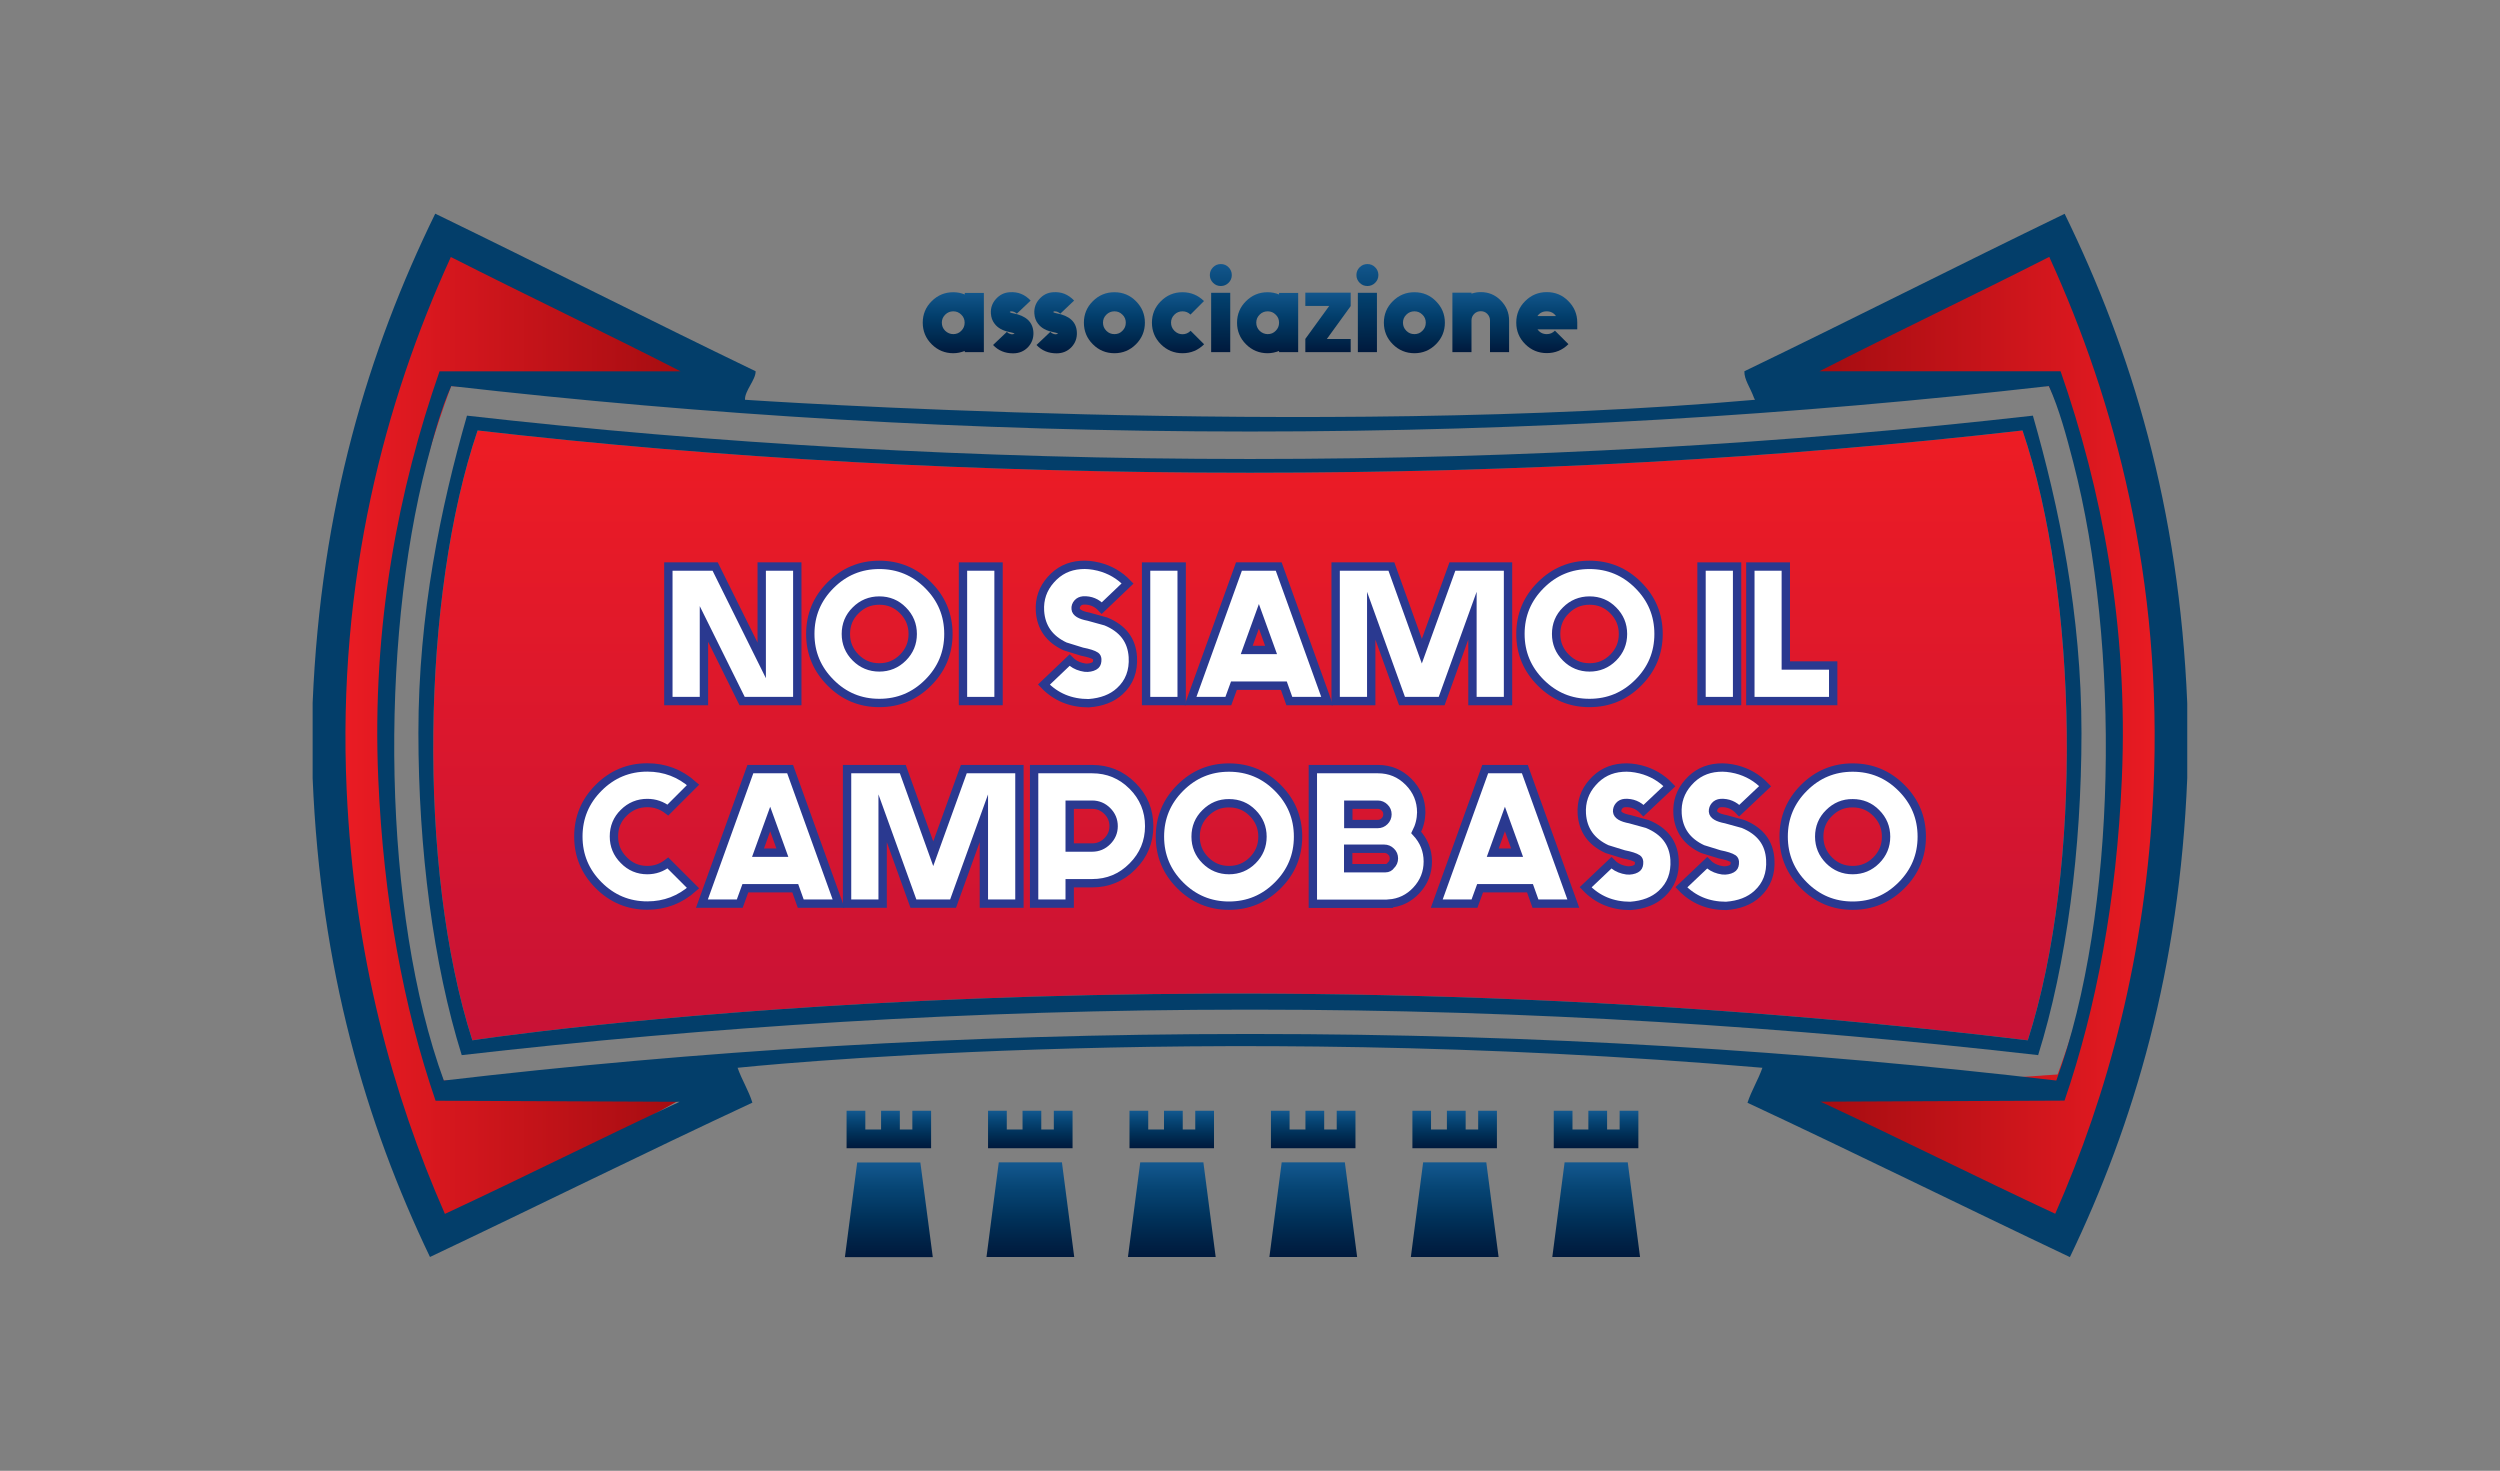 <?xml version="1.0" encoding="UTF-8"?> <!-- Generator: Adobe Illustrator 24.1.0, SVG Export Plug-In . SVG Version: 6.00 Build 0) --> <svg xmlns="http://www.w3.org/2000/svg" xmlns:xlink="http://www.w3.org/1999/xlink" version="1.1" x="0px" y="0px" viewBox="0 0 2094.3 1232.1" style="enable-background:new 0 0 2094.3 1232.1;" xml:space="preserve"><rect x="0" y="0" width="2094.3" height="1232.1" fill="#808080" stroke="none"/> <style type="text/css"> .st0{fill-rule:evenodd;clip-rule:evenodd;fill:url(#SVGID_1_);} .st1{fill-rule:evenodd;clip-rule:evenodd;fill:url(#SVGID_2_);} .st2{fill-rule:evenodd;clip-rule:evenodd;fill:url(#SVGID_3_);} .st3{fill-rule:evenodd;clip-rule:evenodd;fill:none;stroke:#000000;stroke-miterlimit:10;} .st4{fill-rule:evenodd;clip-rule:evenodd;fill:#033E6A;} .st5{fill:#FFFFFF;stroke:#2A3990;stroke-width:7;stroke-miterlimit:10;} .st6{fill:url(#SVGID_4_);} .st7{fill:url(#SVGID_5_);} .st8{fill:url(#SVGID_6_);} .st9{fill:url(#SVGID_7_);} .st10{fill:url(#SVGID_8_);} .st11{fill:url(#SVGID_9_);} .st12{fill:url(#SVGID_10_);} .st13{fill:url(#SVGID_11_);} .st14{fill:url(#SVGID_12_);} .st15{fill:url(#SVGID_13_);} .st16{fill:url(#SVGID_14_);} .st17{fill:url(#SVGID_15_);} .st18{fill:url(#SVGID_16_);} .st19{fill:url(#SVGID_17_);} .st20{fill:url(#SVGID_18_);} .st21{fill:url(#SVGID_19_);} .st22{fill:url(#SVGID_20_);} .st23{fill:url(#SVGID_21_);} .st24{fill:url(#SVGID_22_);} .st25{fill:url(#SVGID_23_);} .st26{fill:url(#SVGID_24_);} .st27{fill:url(#SVGID_25_);} .st28{fill:url(#SVGID_26_);} .st29{fill:url(#SVGID_27_);} </style> <g id="Layer_1"> <g> <g> <linearGradient id="SVGID_1_" gradientUnits="userSpaceOnUse" x1="1047.166" y1="871.524" x2="1047.166" y2="360.625"> <stop offset="0" style="stop-color:#C81236"></stop> <stop offset="1" style="stop-color:#ED1C24"></stop> </linearGradient> <path class="st0" d="M1698.7,871.5c46.3-144.1,42.3-373.4-4.4-510.9c-203,23.3-419.8,35.4-646.4,35.4h-1.4 C819.9,396,603,384,400.1,360.6c-46.8,137.5-50.7,366.8-4.4,510.9C395.7,871.5,968,783.4,1698.7,871.5"></path> <linearGradient id="SVGID_2_" gradientUnits="userSpaceOnUse" x1="600.73" y1="607.393" x2="276.518" y2="607.393"> <stop offset="0" style="stop-color:#9E0B0F"></stop> <stop offset="1" style="stop-color:#ED1C24"></stop> </linearGradient> <path class="st1" d="M600.7,328.3L376.1,184.7c0,0-224.1,335.7,0,845.4l224.6-126.3l-229,1.4c0,0-114.9-253.4,6.2-581.7 L600.7,328.3z"></path> <linearGradient id="SVGID_3_" gradientUnits="userSpaceOnUse" x1="2825.186" y1="-2355.889" x2="2494.26" y2="-2355.889" gradientTransform="matrix(-1 0 0 -1 4319.377 -1739.814)"> <stop offset="0" style="stop-color:#9E0B0F"></stop> <stop offset="1" style="stop-color:#ED1C24"></stop> </linearGradient> <path class="st2" d="M1494.2,915.8l231.3,123c0,0,224.1-335.7,0-845.4l-224.6,126.3l215.5,3.8c0,0,128.4,248.2,7.3,576.6 L1494.2,915.8z"></path> <path class="st3" d="M1047.2,616.1"></path> <path class="st3" d="M1047.2,616.1"></path> <path class="st4" d="M364.9,922.1c-26.9-78.3-43.6-168.5-48-269.3c-5.7-129.4,17.3-244,51.3-341.7l202,0 c-63.5-32.5-128.5-63.3-192.1-95.6c-0.8-0.2-0.8,0.3-0.9,0.9c-54.3,119-94.8,269-86.8,445.4c6.3,139,38.5,255.4,82.3,355.1 c66.1-30.7,130.4-63.2,196.6-93.9L364.9,922.1z M1476.4,894.5c-474.5-40.8-858.5,0-858.5,0c3.6,10.3,9.1,18.7,12.4,29.2 c-90.8,42.3-179.8,86.5-270.1,129.3c-53.9-112.5-91.7-241.2-98.3-401.1c0-21,0-41.9,0-62.9c6.8-164.1,46.6-295.2,102.7-410 C454.5,222.6,543,267.6,633,311c0.2,7.1-9.3,16.5-8.9,23.9c0,0,477.9,32.5,846.1,0l-0.8-1.5c-3.2-8.9-8.3-15.3-8.1-22.4 c90-43.4,178.4-88.4,268.3-131.9c56.1,114.8,95.9,245.9,102.7,410c0,21,0,41.9,0,62.9c-6.5,159.9-44.3,288.6-98.3,401.1 c-90.3-42.8-179.3-86.9-270.1-129.3C1467.4,913.2,1472.8,904.8,1476.4,894.5 M1525.1,922.9c66.1,30.7,130.5,63.1,196.6,93.9 c43.8-99.7,76-216.1,82.3-355.1c8-176.3-32.5-326.3-86.8-445.4c0-0.5-0.1-1-0.9-0.9c-63.6,32.3-128.7,63.2-192.1,95.6l202,0 c34,97.8,57,212.4,51.3,341.7c-4.4,100.8-21.1,190.9-48,269.3L1525.1,922.9z M1050.5,866.2c236.9,0,460.8,14.2,672.1,39 c51.4-140.8,53.8-365.3,14.2-518c-5.8-22.3-11.7-44.3-20.4-63.8c-211.1,24.1-434.5,38.1-668.5,38.1h-1.4 c-234,0-457.4-14-668.5-38.1c-8.6,19.4-14.6,41.5-20.4,63.8c-39.7,152.7-37.2,377.2,14.2,518c211.3-24.8,435.2-39,672.1-39 H1050.5z"></path> <path class="st4" d="M1043.8,845.8c-229.8,0-451,14.5-657,38.1c-23.8-76.1-36.3-172.5-36.3-270.1c0-99.4,18.8-189.3,40.7-265.6 c206.2,23.4,425.3,36.3,655.2,36.3h1.4c229.9,0,449-12.9,655.2-36.3c21.9,76.4,40.7,166.2,40.7,265.6 c0,97.6-12.5,193.9-36.3,270.1c-206-23.5-427.1-38.1-657-38.1H1043.8z M1698.7,871.5c46.3-144.1,42.3-373.4-4.4-510.9 c-203,23.3-419.8,35.4-646.4,35.4h-1.4C819.9,396,603,384,400.1,360.6c-46.8,137.5-50.7,366.8-4.4,510.9 C395.7,871.5,968,783.4,1698.7,871.5"></path> <g> <path class="st5" d="M667.9,474.6v112.7h-46.2l-32-64.6v64.6h-29.8V474.6h39.2l39,78.6v-78.6H667.9z"></path> <path class="st5" d="M695.8,571.9c-11.3-11.3-17-24.9-17-40.8c0-16,5.7-29.6,17-40.9c11.3-11.3,24.9-17,40.8-17 c16,0,29.6,5.7,40.9,17c11.3,11.3,17,24.9,17,40.9c0,15.9-5.7,29.5-17,40.8c-11.3,11.3-24.9,17-40.9,17 C720.7,588.9,707.1,583.3,695.8,571.9z M716.8,511.3c-5.5,5.4-8.2,12-8.2,19.8c0,7.7,2.7,14.3,8.2,19.8 c5.5,5.5,12.1,8.2,19.8,8.2c7.7,0,14.3-2.7,19.8-8.2c5.5-5.5,8.2-12.1,8.2-19.8c0-7.7-2.7-14.3-8.2-19.8 c-5.4-5.5-12-8.2-19.8-8.2C728.9,503.1,722.3,505.8,716.8,511.3z"></path> <path class="st5" d="M806.7,474.6h29.8v112.7h-29.8V474.6z"></path> <path class="st5" d="M949,550.3c0.7,11.8-2.9,21.4-10.9,28.7c-6.5,6-15.2,9.3-26.1,10.1c-15.1,0-27.6-5.2-37.5-15.6L896,553 c2.7,2.8,6,4.7,9.9,5.7c2.3,0.6,4,0.8,5.1,0.7c3.1-0.2,5.4-1,6.8-2.3c1-0.9,1.5-2.6,1.4-4.9c-0.1-1.2-0.5-2-1.3-2.6 c-2.1-1.4-5.9-2.6-11.5-3.7l-14.2-4.4c-13.1-6.1-20.1-15.9-21-29.6c-0.6-10,2.4-18.8,9.1-26.3c6.6-7.5,14.9-11.6,24.9-12.3 c4.7-0.4,9.7,0.1,15.1,1.4c9.5,2.4,17.6,7.1,24.3,14.1L923,509.4c-4.3-4.6-9.5-6.7-15.5-6.4c-2,0.2-3.6,0.9-4.8,2.3 c-1.2,1.4-1.8,3-1.6,4.8c0.2,3,3.8,5.2,10.8,6.5l14.5,4C940.6,526.4,948.1,536.3,949,550.3z"></path> <path class="st5" d="M960.1,474.6h29.8v112.7h-29.8V474.6z"></path> <path class="st5" d="M1071.2,474.6l40.6,112.7h-31.7l-4.6-12.9h-41.8l-4.7,12.9h-31.7l40.6-112.7H1071.2z M1044.4,544.5h20.4 l-10.2-28.2L1044.4,544.5z"></path> <path class="st5" d="M1263.3,474.6v112.7h-29.8v-71.5l-25.8,71.5h-33.2l-25.8-71.5v71.5h-29.8V474.6h46.7l25.5,70.9l25.6-70.9 H1263.3z"></path> <path class="st5" d="M1290.7,571.9c-11.3-11.3-17-24.9-17-40.8c0-16,5.7-29.6,17-40.9c11.3-11.3,24.9-17,40.8-17 c16,0,29.6,5.7,40.9,17c11.3,11.3,17,24.9,17,40.9c0,15.9-5.7,29.5-17,40.8c-11.3,11.3-24.9,17-40.9,17 C1315.7,588.9,1302.1,583.3,1290.7,571.9z M1311.8,511.3c-5.5,5.4-8.2,12-8.2,19.8c0,7.7,2.7,14.3,8.2,19.8 c5.5,5.5,12.1,8.2,19.8,8.2c7.7,0,14.3-2.7,19.8-8.2c5.5-5.5,8.2-12.1,8.2-19.8c0-7.7-2.7-14.3-8.2-19.8 c-5.4-5.5-12-8.2-19.8-8.2C1323.9,503.1,1317.3,505.8,1311.8,511.3z"></path> <path class="st5" d="M1425.4,474.6h29.8v112.7h-29.8V474.6z"></path> <path class="st5" d="M1496,474.6v82.9h39.7v29.8h-69.4V474.6H1496z"></path> <path class="st5" d="M542.3,728.9c6.4,0,12.1-2,17.2-6l21.1,21.1c-10.9,9.7-23.7,14.6-38.3,14.6c-15.9,0-29.5-5.7-40.8-17 c-11.3-11.3-17-24.9-17-40.8c0-16,5.7-29.6,17-40.9c11.3-11.3,24.9-17,40.8-17c14.6,0,27.4,4.9,38.3,14.6l-21.1,21.1 c-5.1-3.9-10.8-5.9-17.2-5.9c-7.7,0-14.3,2.7-19.8,8.2c-5.5,5.4-8.2,12-8.2,19.8c0,7.7,2.7,14.3,8.2,19.8 C528,726.2,534.6,728.9,542.3,728.9z"></path> <path class="st5" d="M661.9,644.3L702.5,757h-31.7l-4.6-12.9h-41.8l-4.7,12.9H588l40.6-112.7H661.9z M635,714.3h20.4l-10.2-28.2 L635,714.3z"></path> <path class="st5" d="M854,644.3V757h-29.8v-71.5L798.4,757h-33.2l-25.8-71.5V757h-29.8V644.3h46.7l25.5,70.9l25.6-70.9H854z"></path> <path class="st5" d="M914.9,644.3c13.2,0,24.5,4.7,33.8,14c9.3,9.3,14,20.6,14,33.8c0,13.1-4.7,24.4-14,33.7 c-9.3,9.4-20.6,14.1-33.8,14.1h-18.8V757h-29.8V644.3H914.9z M914.9,710c5,0,9.2-1.8,12.7-5.3c3.5-3.5,5.3-7.7,5.3-12.6 c0-5-1.8-9.2-5.3-12.7c-3.5-3.5-7.7-5.3-12.7-5.3h-18.8V710H914.9z"></path> <path class="st5" d="M988.7,741.7c-11.3-11.3-17-24.9-17-40.8c0-16,5.7-29.6,17-40.9c11.3-11.3,24.9-17,40.8-17 c16,0,29.6,5.7,40.9,17c11.3,11.3,17,24.9,17,40.9c0,15.9-5.7,29.5-17,40.8c-11.3,11.3-24.9,17-40.9,17 C1013.7,758.7,1000,753,988.7,741.7z M1009.8,681.1c-5.5,5.4-8.2,12-8.2,19.8c0,7.7,2.7,14.3,8.2,19.8 c5.5,5.5,12.1,8.2,19.8,8.2c7.7,0,14.3-2.7,19.8-8.2c5.5-5.5,8.2-12.1,8.2-19.8c0-7.7-2.7-14.3-8.2-19.8 c-5.4-5.5-12-8.2-19.8-8.2C1021.9,672.8,1015.3,675.6,1009.8,681.1z"></path> <path class="st5" d="M1186.4,697.4c6.4,6.9,9.7,15,9.7,24.3c0,9.3-3.2,17.3-9.5,24.1c-6.3,6.8-14,10.5-23.2,11.2v0.1h-63.6 V644.3h54.5c10,0,18.5,3.5,25.6,10.6c7.1,7.1,10.7,15.7,10.7,25.7C1190.5,686.5,1189.1,692.1,1186.4,697.4z M1129.5,690.3h24.7 c2.2,0,4.1-0.8,5.7-2.4c1.6-1.6,2.4-3.5,2.4-5.7c0-2.3-0.8-4.2-2.4-5.7c-1.6-1.6-3.5-2.4-5.7-2.4h-24.7V690.3z M1165.2,724.9 c1.7-1.6,2.5-3.5,2.5-5.8c0-2.3-0.8-4.2-2.4-5.7c-1.6-1.6-3.5-2.4-5.7-2.4h-30.2v16.3h31.3 C1162.6,727.3,1164.1,726.5,1165.2,724.9z"></path> <path class="st5" d="M1277.4,644.3L1318,757h-31.7l-4.6-12.9h-41.8l-4.7,12.9h-31.6l40.6-112.7H1277.4z M1250.5,714.3h20.4 l-10.2-28.2L1250.5,714.3z"></path> <path class="st5" d="M1402.8,720.1c0.7,11.8-2.9,21.4-10.9,28.7c-6.5,6-15.2,9.3-26.1,10.1c-15.1,0-27.6-5.2-37.5-15.6 l21.6-20.5c2.7,2.8,6,4.7,9.9,5.7c2.3,0.6,4,0.8,5.1,0.7c3.1-0.2,5.4-1,6.8-2.3c1-0.9,1.5-2.6,1.4-4.9c-0.1-1.2-0.5-2-1.3-2.6 c-2.1-1.4-5.9-2.6-11.5-3.7l-14.2-4.4c-13.1-6.1-20.1-15.9-21-29.6c-0.6-10,2.4-18.8,9.1-26.3c6.6-7.5,14.9-11.6,24.9-12.3 c4.7-0.4,9.7,0.1,15.1,1.4c9.5,2.4,17.6,7.1,24.3,14.1l-21.7,20.5c-4.3-4.6-9.5-6.7-15.6-6.4c-2,0.2-3.6,0.9-4.8,2.3 c-1.2,1.4-1.8,3-1.7,4.8c0.2,3,3.8,5.2,10.8,6.5l14.5,4C1394.4,696.2,1401.9,706.1,1402.8,720.1z"></path> <path class="st5" d="M1483,720.1c0.7,11.8-2.9,21.4-10.9,28.7c-6.5,6-15.2,9.3-26.1,10.1c-15.1,0-27.6-5.2-37.5-15.6l21.6-20.5 c2.7,2.8,6,4.7,9.9,5.7c2.3,0.6,4,0.8,5.1,0.7c3.1-0.2,5.4-1,6.8-2.3c1-0.9,1.5-2.6,1.4-4.9c-0.1-1.2-0.5-2-1.3-2.6 c-2.1-1.4-5.9-2.6-11.5-3.7l-14.2-4.4c-13.1-6.1-20.1-15.9-21-29.6c-0.6-10,2.4-18.8,9.1-26.3c6.6-7.5,14.9-11.6,24.9-12.3 c4.7-0.4,9.7,0.1,15.1,1.4c9.5,2.4,17.6,7.1,24.3,14.1l-21.7,20.5c-4.3-4.6-9.5-6.7-15.5-6.4c-2,0.2-3.6,0.9-4.8,2.3 c-1.2,1.4-1.8,3-1.7,4.8c0.2,3,3.8,5.2,10.8,6.5l14.5,4C1474.7,696.2,1482.2,706.1,1483,720.1z"></path> <path class="st5" d="M1511.2,741.7c-11.3-11.3-17-24.9-17-40.8c0-16,5.7-29.6,17-40.9c11.3-11.3,24.9-17,40.8-17 c16,0,29.6,5.7,40.9,17c11.3,11.3,17,24.9,17,40.9c0,15.9-5.7,29.5-17,40.8c-11.3,11.3-24.9,17-40.9,17 C1536.1,758.7,1522.5,753,1511.2,741.7z M1532.2,681.1c-5.5,5.4-8.2,12-8.2,19.8c0,7.7,2.8,14.3,8.2,19.8 c5.5,5.5,12.1,8.2,19.8,8.2c7.8,0,14.3-2.7,19.8-8.2c5.5-5.5,8.2-12.1,8.2-19.8c0-7.7-2.7-14.3-8.2-19.8 c-5.4-5.5-12-8.2-19.8-8.2C1544.3,672.8,1537.7,675.6,1532.2,681.1z"></path> </g> </g> <g> <linearGradient id="SVGID_4_" gradientUnits="userSpaceOnUse" x1="798.622" y1="244.744" x2="798.622" y2="295.843"> <stop offset="0" style="stop-color:#12568C"></stop> <stop offset="0.402" style="stop-color:#023E6B"></stop> <stop offset="0.804" style="stop-color:#00264B"></stop> <stop offset="1" style="stop-color:#00193D"></stop> </linearGradient> <path class="st6" d="M824.2,245.3V295h-16V294c-3.1,1.2-6.2,1.9-9.6,1.9c-7,0-13.1-2.5-18.1-7.5c-5-5-7.5-11-7.5-18.1 c0-7,2.5-13.1,7.5-18c5-5,11-7.5,18.1-7.5c3.3,0,6.5,0.6,9.6,1.9v-1.3H824.2z M798.6,279.9c2.6,0,4.9-0.9,6.7-2.8 c1.9-1.9,2.8-4.1,2.8-6.8c0-2.6-0.9-4.9-2.8-6.7c-1.9-1.9-4.1-2.8-6.7-2.8c-2.6,0-4.9,0.9-6.8,2.8c-1.9,1.9-2.8,4.1-2.8,6.7 c0,2.6,0.9,4.9,2.8,6.8C793.7,278.9,796,279.9,798.6,279.9z"></path> <linearGradient id="SVGID_5_" gradientUnits="userSpaceOnUse" x1="847.888" y1="244.761" x2="847.888" y2="295.927"> <stop offset="0" style="stop-color:#12568C"></stop> <stop offset="0.402" style="stop-color:#023E6B"></stop> <stop offset="0.804" style="stop-color:#00264B"></stop> <stop offset="1" style="stop-color:#00193D"></stop> </linearGradient> <path class="st7" d="M865.7,278.1c0.3,4.9-1.2,9.1-4.4,12.6c-3.3,3.5-7.5,5.3-12.6,5.3c-6.8,0-12.4-2.3-16.8-7l11.6-11 c0.8,0.9,1.8,1.5,2.9,1.8c0.8,0.2,1.3,0.3,1.5,0.2h0.3c0.6,0,1.1-0.2,1.5-0.4c0.2-0.1,0.2-0.2,0-0.3c-0.8-0.4-2-0.7-3.8-1.1 c-5.8-1.1-10-3.4-12.7-7c-1.9-2.4-2.9-5.3-3.1-8.6c-0.3-4.6,1.1-8.7,4.2-12.1c3.1-3.5,6.9-5.4,11.5-5.7c6.9-0.5,12.7,1.8,17.6,7 l-11.6,11c-1.3-1.3-2.9-2-4.8-2h-0.2c-0.2,0-0.4,0.1-0.7,0.3c-0.2,0.2-0.2,0.4,0,0.5c0.6,0.4,1.5,0.7,2.8,0.9 C859.5,264.5,865.1,269.7,865.7,278.1z"></path> <linearGradient id="SVGID_6_" gradientUnits="userSpaceOnUse" x1="884.327" y1="244.761" x2="884.327" y2="295.927"> <stop offset="0" style="stop-color:#12568C"></stop> <stop offset="0.402" style="stop-color:#023E6B"></stop> <stop offset="0.804" style="stop-color:#00264B"></stop> <stop offset="1" style="stop-color:#00193D"></stop> </linearGradient> <path class="st8" d="M902.1,278.1c0.3,4.9-1.2,9.1-4.4,12.6c-3.3,3.5-7.5,5.3-12.6,5.3c-6.8,0-12.4-2.3-16.8-7l11.6-11 c0.8,0.9,1.8,1.5,2.9,1.8c0.8,0.2,1.3,0.3,1.5,0.2h0.3c0.6,0,1.1-0.2,1.5-0.4c0.2-0.1,0.2-0.2,0-0.3c-0.8-0.4-2-0.7-3.8-1.1 c-5.8-1.1-10-3.4-12.7-7c-1.9-2.4-2.9-5.3-3.1-8.6c-0.3-4.6,1.1-8.7,4.2-12.1c3.1-3.5,6.9-5.4,11.5-5.7c6.9-0.5,12.7,1.8,17.6,7 l-11.6,11c-1.3-1.3-2.9-2-4.8-2h-0.2c-0.2,0-0.4,0.1-0.7,0.3c-0.2,0.2-0.2,0.4,0,0.5c0.6,0.4,1.5,0.7,2.8,0.9 C896,264.5,901.6,269.7,902.1,278.1z"></path> <linearGradient id="SVGID_7_" gradientUnits="userSpaceOnUse" x1="933.552" y1="244.829" x2="933.552" y2="295.927"> <stop offset="0" style="stop-color:#12568C"></stop> <stop offset="0.402" style="stop-color:#023E6B"></stop> <stop offset="0.804" style="stop-color:#00264B"></stop> <stop offset="1" style="stop-color:#00193D"></stop> </linearGradient> <path class="st9" d="M915.5,288.4c-5-5-7.5-11-7.5-18.1c0-7,2.5-13.1,7.5-18c5-5,11-7.5,18.1-7.5c7,0,13.1,2.5,18,7.5 c5,5,7.5,11,7.5,18c0,7-2.5,13.1-7.5,18.1c-5,5-11,7.5-18,7.5C926.5,295.9,920.5,293.4,915.5,288.4z M926.8,263.6 c-1.9,1.9-2.8,4.1-2.8,6.7c0,2.6,0.9,4.9,2.8,6.8c1.9,1.9,4.1,2.8,6.8,2.8s4.9-0.9,6.7-2.8c1.9-1.9,2.8-4.1,2.8-6.8 c0-2.6-0.9-4.9-2.8-6.7c-1.9-1.9-4.1-2.8-6.7-2.8S928.7,261.7,926.8,263.6z"></path> <linearGradient id="SVGID_8_" gradientUnits="userSpaceOnUse" x1="986.884" y1="244.829" x2="986.884" y2="295.927"> <stop offset="0" style="stop-color:#12568C"></stop> <stop offset="0.402" style="stop-color:#023E6B"></stop> <stop offset="0.804" style="stop-color:#00264B"></stop> <stop offset="1" style="stop-color:#00193D"></stop> </linearGradient> <path class="st10" d="M990.6,280c2.7,0,4.9-1,6.8-2.9l11.3,11.3c-5,5-11,7.5-18.1,7.5c-7,0-13.1-2.5-18.1-7.5 c-5-5-7.5-11-7.5-18.1c0-7,2.5-13.1,7.5-18c5-5,11-7.5,18.1-7.5c7,0,13,2.5,18,7.4l-11.3,11.3c-1.9-1.8-4.1-2.7-6.7-2.7 c-2.6,0-4.9,0.9-6.8,2.8c-1.9,1.9-2.8,4.1-2.8,6.7c0,2.6,0.9,4.9,2.8,6.8C985.7,279,988,280,990.6,280z"></path> <linearGradient id="SVGID_9_" gradientUnits="userSpaceOnUse" x1="1022.628" y1="221.196" x2="1022.628" y2="295.043"> <stop offset="0" style="stop-color:#12568C"></stop> <stop offset="0.402" style="stop-color:#023E6B"></stop> <stop offset="0.804" style="stop-color:#00264B"></stop> <stop offset="1" style="stop-color:#00193D"></stop> </linearGradient> <path class="st11" d="M1031.9,230.4c0,2.6-0.9,4.7-2.7,6.5c-1.8,1.8-4,2.7-6.5,2.7c-2.6,0-4.7-0.9-6.5-2.7 c-1.8-1.8-2.7-4-2.7-6.5c0-2.5,0.9-4.7,2.7-6.5c1.8-1.8,4-2.7,6.5-2.7c2.6,0,4.7,0.9,6.5,2.7 C1031,225.7,1031.9,227.9,1031.9,230.4z M1014.6,245.3h16V295h-16V245.3z"></path> <linearGradient id="SVGID_10_" gradientUnits="userSpaceOnUse" x1="1061.994" y1="244.744" x2="1061.994" y2="295.843"> <stop offset="0" style="stop-color:#12568C"></stop> <stop offset="0.402" style="stop-color:#023E6B"></stop> <stop offset="0.804" style="stop-color:#00264B"></stop> <stop offset="1" style="stop-color:#00193D"></stop> </linearGradient> <path class="st12" d="M1087.5,245.3V295h-16V294c-3.1,1.2-6.2,1.9-9.6,1.9c-7,0-13.1-2.5-18.1-7.5c-5-5-7.5-11-7.5-18.1 c0-7,2.5-13.1,7.5-18c5-5,11-7.5,18.1-7.5c3.3,0,6.5,0.6,9.6,1.9v-1.3H1087.5z M1062,279.9c2.6,0,4.9-0.9,6.7-2.8 c1.9-1.9,2.8-4.1,2.8-6.8c0-2.6-0.9-4.9-2.8-6.7c-1.9-1.9-4.1-2.8-6.7-2.8c-2.6,0-4.9,0.9-6.8,2.8c-1.9,1.9-2.8,4.1-2.8,6.7 c0,2.6,0.9,4.9,2.8,6.8C1057.1,278.9,1059.4,279.9,1062,279.9z"></path> <linearGradient id="SVGID_11_" gradientUnits="userSpaceOnUse" x1="1112.461" y1="245.25" x2="1112.461" y2="295.043"> <stop offset="0" style="stop-color:#12568C"></stop> <stop offset="0.402" style="stop-color:#023E6B"></stop> <stop offset="0.804" style="stop-color:#00264B"></stop> <stop offset="1" style="stop-color:#00193D"></stop> </linearGradient> <path class="st13" d="M1131.5,245.3v11.1l-20,27.6h20V295h-38v-11.1l20-27.6h-20v-11.1H1131.5z"></path> <linearGradient id="SVGID_12_" gradientUnits="userSpaceOnUse" x1="1145.467" y1="221.196" x2="1145.467" y2="295.043"> <stop offset="0" style="stop-color:#12568C"></stop> <stop offset="0.402" style="stop-color:#023E6B"></stop> <stop offset="0.804" style="stop-color:#00264B"></stop> <stop offset="1" style="stop-color:#00193D"></stop> </linearGradient> <path class="st14" d="M1154.7,230.4c0,2.6-0.9,4.7-2.7,6.5c-1.8,1.8-4,2.7-6.5,2.7c-2.6,0-4.7-0.9-6.5-2.7 c-1.8-1.8-2.7-4-2.7-6.5c0-2.5,0.9-4.7,2.7-6.5c1.8-1.8,4-2.7,6.5-2.7c2.6,0,4.7,0.9,6.5,2.7 C1153.8,225.7,1154.7,227.9,1154.7,230.4z M1137.5,245.3h16V295h-16V245.3z"></path> <linearGradient id="SVGID_13_" gradientUnits="userSpaceOnUse" x1="1184.876" y1="244.829" x2="1184.876" y2="295.927"> <stop offset="0" style="stop-color:#12568C"></stop> <stop offset="0.402" style="stop-color:#023E6B"></stop> <stop offset="0.804" style="stop-color:#00264B"></stop> <stop offset="1" style="stop-color:#00193D"></stop> </linearGradient> <path class="st15" d="M1166.8,288.4c-5-5-7.5-11-7.5-18.1c0-7,2.5-13.1,7.5-18c5-5,11-7.5,18.1-7.5s13.1,2.5,18,7.5 c5,5,7.5,11,7.5,18c0,7-2.5,13.1-7.5,18.1c-5,5-11,7.5-18,7.5S1171.8,293.4,1166.8,288.4z M1178.1,263.6 c-1.9,1.9-2.8,4.1-2.8,6.7c0,2.6,0.9,4.9,2.8,6.8c1.9,1.9,4.1,2.8,6.8,2.8c2.6,0,4.9-0.9,6.7-2.8c1.9-1.9,2.8-4.1,2.8-6.8 c0-2.6-0.9-4.9-2.8-6.7c-1.9-1.9-4.1-2.8-6.7-2.8C1182.3,260.8,1180,261.7,1178.1,263.6z"></path> <linearGradient id="SVGID_14_" gradientUnits="userSpaceOnUse" x1="1240.481" y1="244.702" x2="1240.481" y2="295.043"> <stop offset="0" style="stop-color:#12568C"></stop> <stop offset="0.402" style="stop-color:#023E6B"></stop> <stop offset="0.804" style="stop-color:#00264B"></stop> <stop offset="1" style="stop-color:#00193D"></stop> </linearGradient> <path class="st16" d="M1240.5,244.7c6.5,0,12.1,2.3,16.7,7c4.6,4.6,7,10.2,7,16.8V295h-16v-26.6c0-2.1-0.8-4-2.3-5.5 c-1.5-1.5-3.3-2.2-5.4-2.2c-2.1,0-4,0.7-5.5,2.2c-1.5,1.5-2.3,3.3-2.3,5.5V295h-16v-49.8h16v0.8 C1235.3,245.1,1237.9,244.7,1240.5,244.7z"></path> <linearGradient id="SVGID_15_" gradientUnits="userSpaceOnUse" x1="1295.709" y1="244.786" x2="1295.709" y2="295.885"> <stop offset="0" style="stop-color:#12568C"></stop> <stop offset="0.402" style="stop-color:#023E6B"></stop> <stop offset="0.804" style="stop-color:#00264B"></stop> <stop offset="1" style="stop-color:#00193D"></stop> </linearGradient> <path class="st17" d="M1321.3,275.9h-33.3c1.9,2.7,4.5,4,7.8,4c2.7,0,4.9-1,6.8-2.9l11.3,11.3c-5,5-11,7.5-18.1,7.5 c-7,0-13.1-2.5-18.1-7.5c-5-5-7.5-11-7.5-18.1c0-7,2.5-13.1,7.5-18c5-5,11-7.5,18.1-7.5s13.1,2.5,18,7.5c5,5,7.5,11,7.5,18V275.9 z M1303.5,264.8c-1.9-2.7-4.5-4-7.8-4c-3.3,0-5.9,1.3-7.8,4H1303.5z"></path> </g> <g> <g> <linearGradient id="SVGID_16_" gradientUnits="userSpaceOnUse" x1="744.603" y1="930.456" x2="744.603" y2="961.867"> <stop offset="0" style="stop-color:#13588F"></stop> <stop offset="0.288" style="stop-color:#064473"></stop> <stop offset="0.611" style="stop-color:#003058"></stop> <stop offset="0.859" style="stop-color:#002145"></stop> <stop offset="1" style="stop-color:#00193D"></stop> </linearGradient> <polygon class="st18" points="764.3,930.5 764.3,946.2 753.8,946.2 753.8,930.5 738.1,930.5 738.1,946.2 724.9,946.2 724.9,930.5 709.2,930.5 709.2,946.2 709.2,961.9 780,961.9 780,946.2 780,930.5 "></polygon> <linearGradient id="SVGID_17_" gradientUnits="userSpaceOnUse" x1="744.604" y1="973.753" x2="744.604" y2="1053.039"> <stop offset="0" style="stop-color:#13588F"></stop> <stop offset="0.288" style="stop-color:#064473"></stop> <stop offset="0.611" style="stop-color:#003058"></stop> <stop offset="0.859" style="stop-color:#002145"></stop> <stop offset="1" style="stop-color:#00193D"></stop> </linearGradient> <path class="st19" d="M781.4,1053L771,973.8h-52.9l-10.3,79.3H781.4z"></path> </g> <g> <linearGradient id="SVGID_18_" gradientUnits="userSpaceOnUse" x1="863.1" y1="930.456" x2="863.1" y2="961.867"> <stop offset="0" style="stop-color:#13588F"></stop> <stop offset="0.288" style="stop-color:#064473"></stop> <stop offset="0.611" style="stop-color:#003058"></stop> <stop offset="0.859" style="stop-color:#002145"></stop> <stop offset="1" style="stop-color:#00193D"></stop> </linearGradient> <polygon class="st20" points="882.8,930.5 882.8,946.2 872.3,946.2 872.3,930.5 856.6,930.5 856.6,946.2 843.4,946.2 843.4,930.5 827.7,930.5 827.7,946.2 827.7,961.9 898.5,961.9 898.5,946.2 898.5,930.5 "></polygon> <linearGradient id="SVGID_19_" gradientUnits="userSpaceOnUse" x1="863.101" y1="973.753" x2="863.101" y2="1053.039"> <stop offset="0" style="stop-color:#13588F"></stop> <stop offset="0.288" style="stop-color:#064473"></stop> <stop offset="0.611" style="stop-color:#003058"></stop> <stop offset="0.859" style="stop-color:#002145"></stop> <stop offset="1" style="stop-color:#00193D"></stop> </linearGradient> <path class="st21" d="M899.9,1053l-10.3-79.3h-52.9l-10.3,79.3H899.9z"></path> </g> <g> <linearGradient id="SVGID_20_" gradientUnits="userSpaceOnUse" x1="981.596" y1="930.456" x2="981.596" y2="961.867"> <stop offset="0" style="stop-color:#13588F"></stop> <stop offset="0.288" style="stop-color:#064473"></stop> <stop offset="0.611" style="stop-color:#003058"></stop> <stop offset="0.859" style="stop-color:#002145"></stop> <stop offset="1" style="stop-color:#00193D"></stop> </linearGradient> <polygon class="st22" points="1001.3,930.5 1001.3,946.2 990.8,946.2 990.8,930.5 975.1,930.5 975.1,946.2 961.9,946.2 961.9,930.5 946.2,930.5 946.2,946.2 946.2,961.9 1017,961.9 1017,946.2 1017,930.5 "></polygon> <linearGradient id="SVGID_21_" gradientUnits="userSpaceOnUse" x1="981.597" y1="973.753" x2="981.597" y2="1053.039"> <stop offset="0" style="stop-color:#13588F"></stop> <stop offset="0.288" style="stop-color:#064473"></stop> <stop offset="0.611" style="stop-color:#003058"></stop> <stop offset="0.859" style="stop-color:#002145"></stop> <stop offset="1" style="stop-color:#00193D"></stop> </linearGradient> <path class="st23" d="M1018.4,1053l-10.3-79.3h-52.9l-10.3,79.3H1018.4z"></path> </g> <g> <linearGradient id="SVGID_22_" gradientUnits="userSpaceOnUse" x1="1100.092" y1="930.456" x2="1100.092" y2="961.867"> <stop offset="0" style="stop-color:#13588F"></stop> <stop offset="0.288" style="stop-color:#064473"></stop> <stop offset="0.611" style="stop-color:#003058"></stop> <stop offset="0.859" style="stop-color:#002145"></stop> <stop offset="1" style="stop-color:#00193D"></stop> </linearGradient> <polygon class="st24" points="1119.8,930.5 1119.8,946.2 1109.3,946.2 1109.3,930.5 1093.6,930.5 1093.6,946.2 1080.3,946.2 1080.3,930.5 1064.7,930.5 1064.7,946.2 1064.7,961.9 1135.5,961.9 1135.5,946.2 1135.5,930.5 "></polygon> <linearGradient id="SVGID_23_" gradientUnits="userSpaceOnUse" x1="1100.093" y1="973.753" x2="1100.093" y2="1053.039"> <stop offset="0" style="stop-color:#13588F"></stop> <stop offset="0.288" style="stop-color:#064473"></stop> <stop offset="0.611" style="stop-color:#003058"></stop> <stop offset="0.859" style="stop-color:#002145"></stop> <stop offset="1" style="stop-color:#00193D"></stop> </linearGradient> <path class="st25" d="M1136.9,1053l-10.3-79.3h-52.9l-10.3,79.3H1136.9z"></path> </g> <g> <linearGradient id="SVGID_24_" gradientUnits="userSpaceOnUse" x1="1218.589" y1="930.456" x2="1218.589" y2="961.867"> <stop offset="0" style="stop-color:#13588F"></stop> <stop offset="0.288" style="stop-color:#064473"></stop> <stop offset="0.611" style="stop-color:#003058"></stop> <stop offset="0.859" style="stop-color:#002145"></stop> <stop offset="1" style="stop-color:#00193D"></stop> </linearGradient> <polygon class="st26" points="1238.3,930.5 1238.3,946.2 1227.8,946.2 1227.8,930.5 1212.1,930.5 1212.1,946.2 1198.8,946.2 1198.8,930.5 1183.2,930.5 1183.2,946.2 1183.2,961.9 1254,961.9 1254,946.2 1254,930.5 "></polygon> <linearGradient id="SVGID_25_" gradientUnits="userSpaceOnUse" x1="1218.591" y1="973.753" x2="1218.591" y2="1053.039"> <stop offset="0" style="stop-color:#13588F"></stop> <stop offset="0.288" style="stop-color:#064473"></stop> <stop offset="0.611" style="stop-color:#003058"></stop> <stop offset="0.859" style="stop-color:#002145"></stop> <stop offset="1" style="stop-color:#00193D"></stop> </linearGradient> <path class="st27" d="M1255.4,1053l-10.3-79.3h-52.9l-10.3,79.3H1255.4z"></path> </g> <g> <linearGradient id="SVGID_26_" gradientUnits="userSpaceOnUse" x1="1337.086" y1="930.456" x2="1337.086" y2="961.867"> <stop offset="0" style="stop-color:#13588F"></stop> <stop offset="0.288" style="stop-color:#064473"></stop> <stop offset="0.611" style="stop-color:#003058"></stop> <stop offset="0.859" style="stop-color:#002145"></stop> <stop offset="1" style="stop-color:#00193D"></stop> </linearGradient> <polygon class="st28" points="1356.8,930.5 1356.8,946.2 1346.3,946.2 1346.3,930.5 1330.6,930.5 1330.6,946.2 1317.3,946.2 1317.3,930.5 1301.6,930.5 1301.6,946.2 1301.6,961.9 1372.5,961.9 1372.5,946.2 1372.5,930.5 "></polygon> <linearGradient id="SVGID_27_" gradientUnits="userSpaceOnUse" x1="1337.086" y1="973.753" x2="1337.086" y2="1053.039"> <stop offset="0" style="stop-color:#13588F"></stop> <stop offset="0.288" style="stop-color:#064473"></stop> <stop offset="0.611" style="stop-color:#003058"></stop> <stop offset="0.859" style="stop-color:#002145"></stop> <stop offset="1" style="stop-color:#00193D"></stop> </linearGradient> <path class="st29" d="M1373.9,1053l-10.3-79.3h-52.9l-10.3,79.3H1373.9z"></path> </g> </g> </g> </g> <g id="Layer_2"> </g> </svg> 